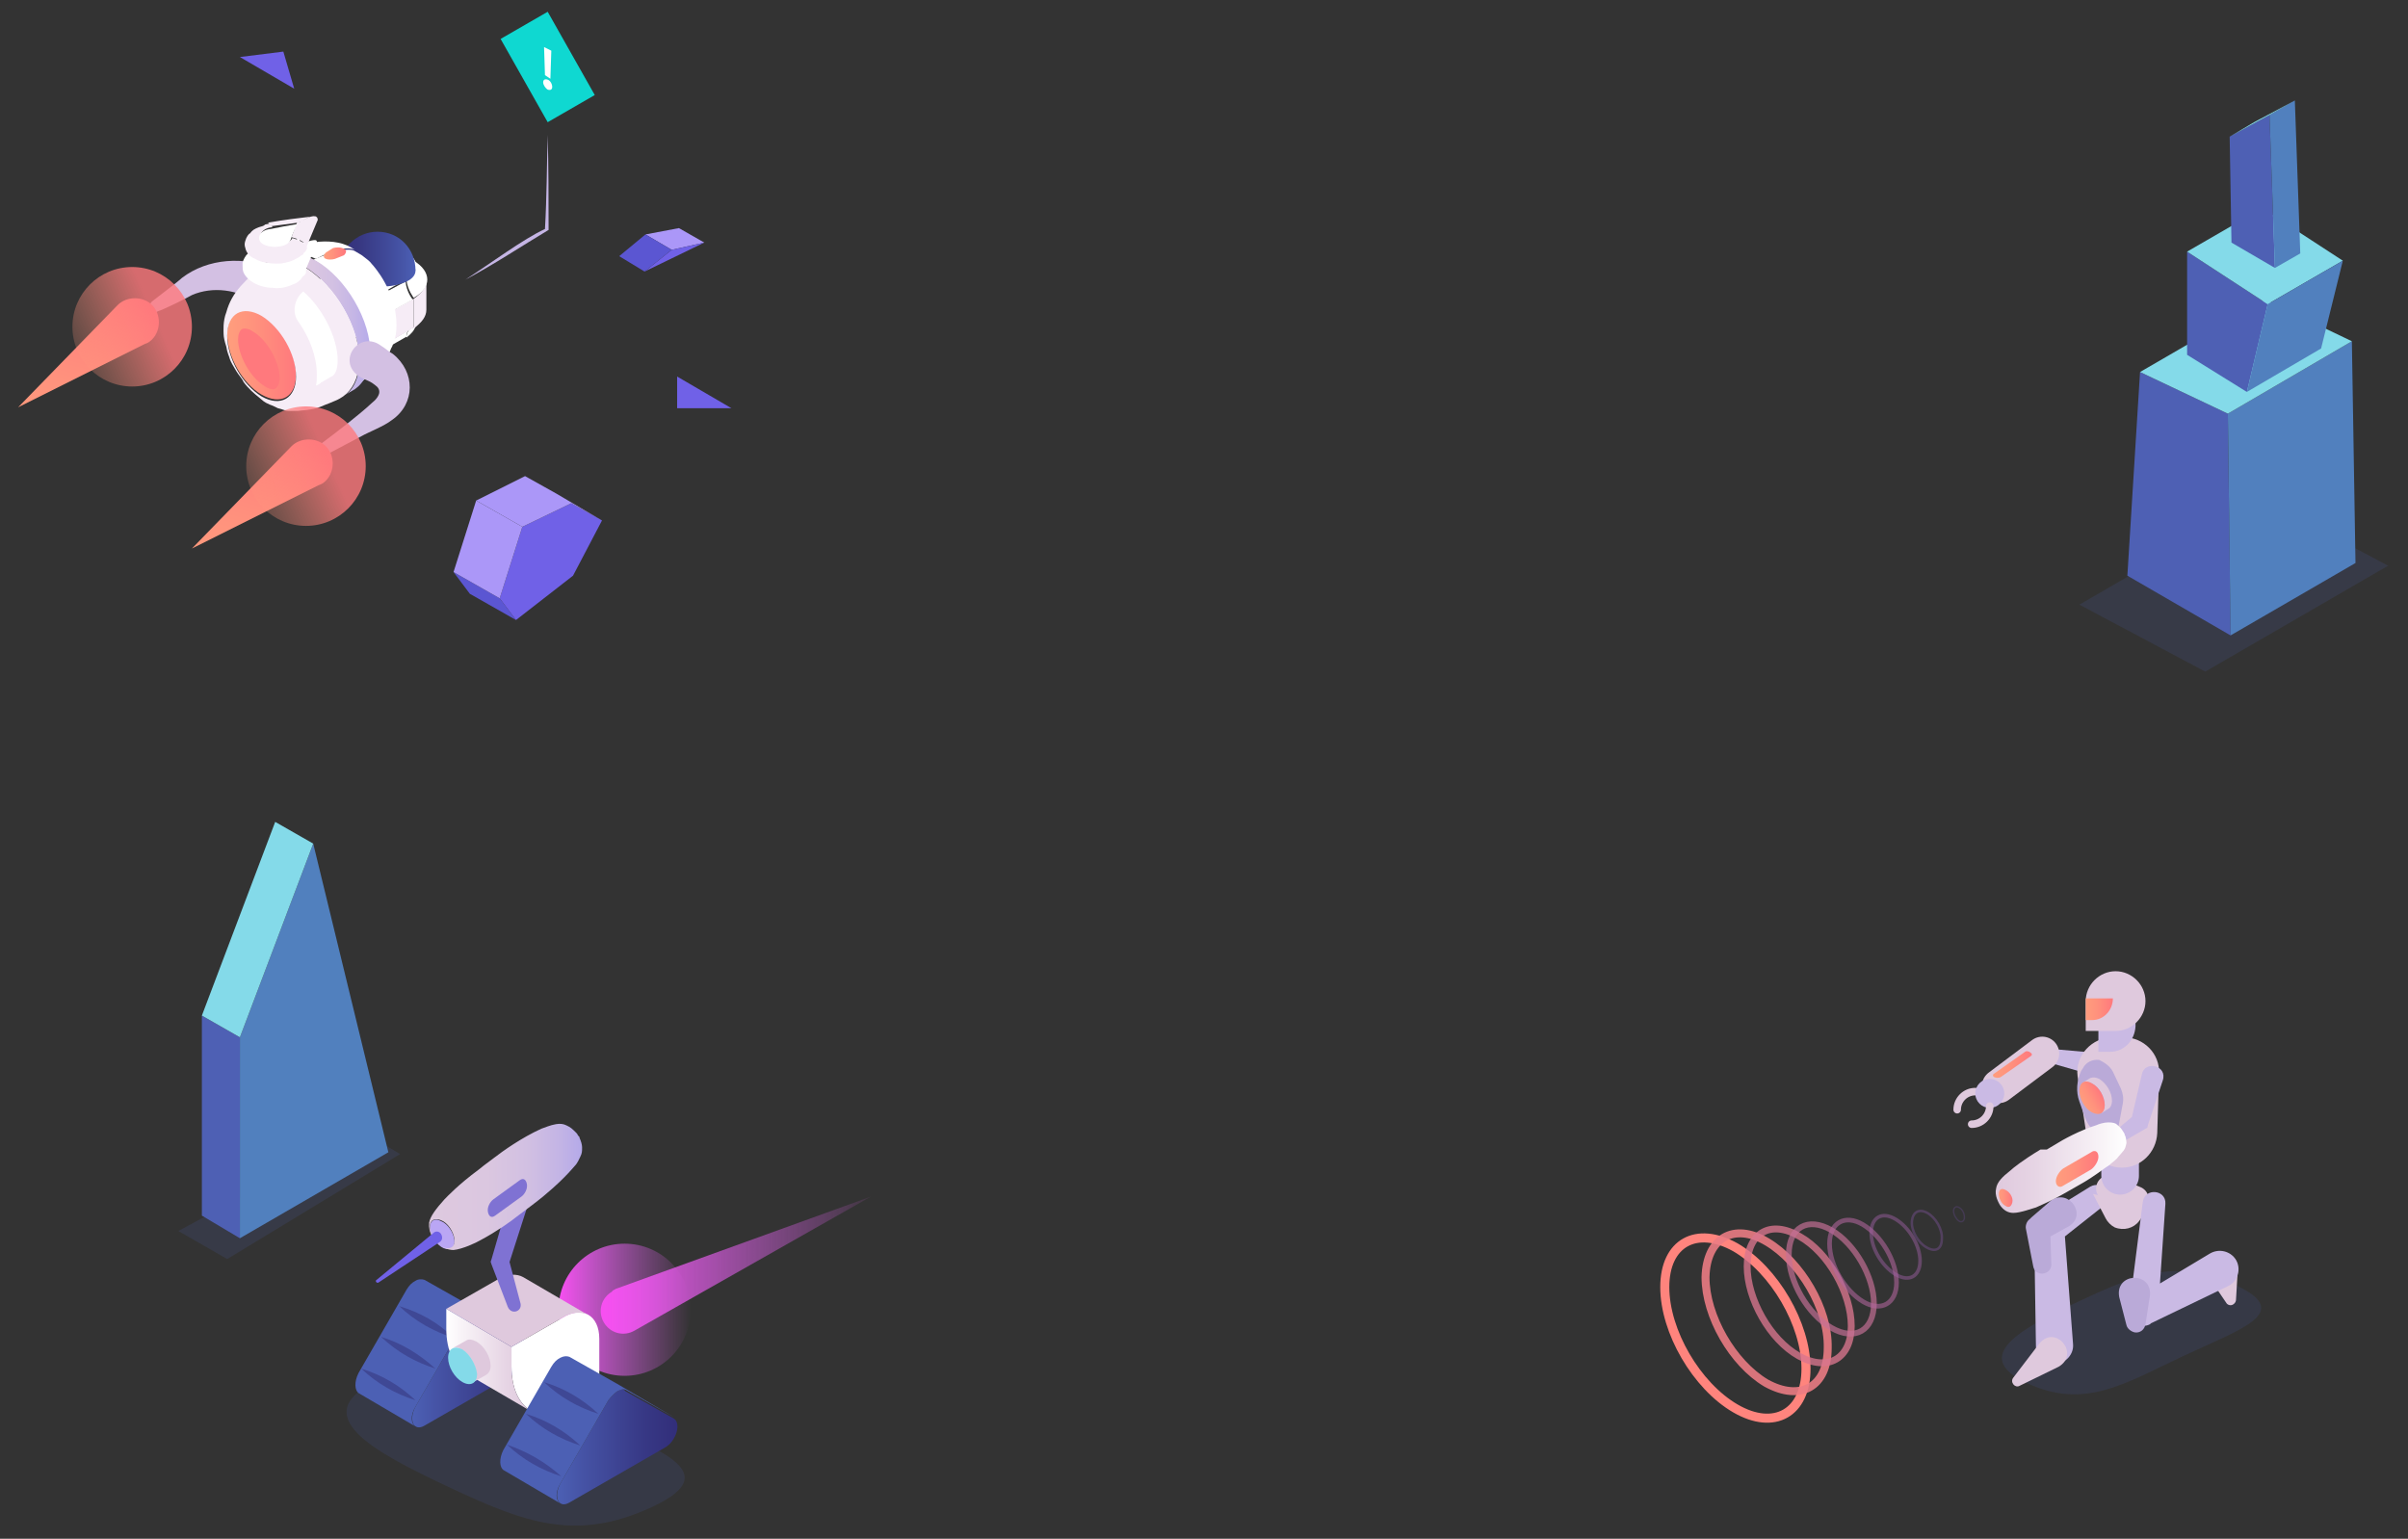 <svg enable-background="new 0 0 266 170" viewBox="0 0 266 170" xmlns="http://www.w3.org/2000/svg" xmlns:xlink="http://www.w3.org/1999/xlink"><rect x="0" y="0" width="266" height="170" fill="#333333" stroke="none"/><linearGradient id="a" gradientUnits="userSpaceOnUse" x1="37.426" x2="45.965" y1="28.65" y2="28.65"><stop offset="0" stop-color="#322e7a"/><stop offset=".261" stop-color="#373781"/><stop offset=".723" stop-color="#434fa0"/><stop offset="1" stop-color="#4c60b5"/></linearGradient><linearGradient id="b" gradientUnits="userSpaceOnUse" x1="29.458" x2="40.924" y1="35.861" y2="35.861"><stop offset="0" stop-color="#dfcae0"/><stop offset=".375" stop-color="#dcc8e1"/><stop offset=".632" stop-color="#d3c1e3"/><stop offset=".853" stop-color="#c4b5e6"/><stop offset="1" stop-color="#b5aaea"/></linearGradient><linearGradient id="c"><stop offset="0" stop-color="#ff9e7d"/><stop offset=".365" stop-color="#ff937d"/><stop offset="1" stop-color="#ff797d"/></linearGradient><linearGradient id="d" gradientUnits="userSpaceOnUse" x1="25.081" x2="32.756" xlink:href="#c" y1="39.181" y2="39.181"/><linearGradient id="e" gradientUnits="userSpaceOnUse" x1="35.844" x2="38.141" xlink:href="#c" y1="28.005" y2="28.005"/><linearGradient id="f" gradientUnits="userSpaceOnUse" x1="7.285" x2="12.068" xlink:href="#c" y1="49.27" y2="32.431"/><linearGradient id="g"><stop offset="0" stop-color="#ff9e7d" stop-opacity="0"/><stop offset=".365" stop-color="#ff937d" stop-opacity=".292"/><stop offset="1" stop-color="#ff797d" stop-opacity=".8"/></linearGradient><linearGradient id="h" gradientTransform="matrix(.273 -.962 -.962 -.273 10065.8 12954.173)" gradientUnits="userSpaceOnUse" x1="9676.099" x2="9684.453" xlink:href="#g" y1="13203.472" y2="13193.514"/><linearGradient id="i" gradientUnits="userSpaceOnUse" x1="26.479" x2="31.263" xlink:href="#c" y1="64.889" y2="48.05"/><linearGradient id="j" gradientTransform="matrix(.273 -.962 -.962 -.273 10065.8 12954.173)" gradientUnits="userSpaceOnUse" x1="9666.396" x2="9674.75" xlink:href="#g" y1="13180.956" y2="13171"/><linearGradient id="k"><stop offset="0" stop-color="#f74ff1"/><stop offset=".214" stop-color="#ef5af3" stop-opacity=".786"/><stop offset=".537" stop-color="#e863f5" stop-opacity=".463"/><stop offset="1" stop-color="#e666f5" stop-opacity="0"/></linearGradient><linearGradient id="l" gradientTransform="matrix(1 0 0 -1 0 172)" gradientUnits="userSpaceOnUse" x1="61.734" x2="76.349" xlink:href="#k" y1="27.3" y2="27.3"/><linearGradient id="m" gradientTransform="matrix(1 0 0 -1 0 172)" gradientUnits="userSpaceOnUse" x1="66.542" x2="98.711" xlink:href="#k" y1="32.228" y2="32.228"/><linearGradient id="n"><stop offset="0" stop-color="#ff9d7d"/><stop offset=".404" stop-color="#ff927d"/><stop offset="1" stop-color="#ff797d"/></linearGradient><linearGradient id="o" gradientTransform="matrix(1 0 0 -1 72.941 172)" gradientUnits="userSpaceOnUse" x1="157.44" x2="160.476" xlink:href="#n" y1="60.5" y2="60.5"/><linearGradient id="p" gradientTransform="matrix(1 0 0 -1 72.941 172)" gradientUnits="userSpaceOnUse" x1="147.209" x2="151.535" xlink:href="#n" y1="54.395" y2="54.395"/><linearGradient id="q" gradientTransform="matrix(1 0 0 -1 72.941 172)" gradientUnits="userSpaceOnUse" x1="157.203" x2="159.138" xlink:href="#n" y1="50.167" y2="51.284"/><linearGradient id="r"><stop offset="0" stop-color="#dfc9dd"/><stop offset=".294" stop-color="#e6d4e4"/><stop offset=".816" stop-color="#f8f3f7"/><stop offset="1" stop-color="#fff"/></linearGradient><linearGradient id="s" gradientTransform="matrix(1 0 0 -1 72.941 172)" gradientUnits="userSpaceOnUse" x1="147.443" x2="161.89" xlink:href="#r" y1="43" y2="43"/><linearGradient id="t" gradientTransform="matrix(1 0 0 -1 72.941 172)" gradientUnits="userSpaceOnUse" x1="147.802" x2="149.304" xlink:href="#n" y1="39.65" y2="39.65"/><linearGradient id="u" gradientTransform="matrix(1 0 0 -1 72.941 172)" gradientUnits="userSpaceOnUse" x1="154.118" x2="158.853" xlink:href="#n" y1="42.859" y2="42.859"/><linearGradient id="v"><stop offset="0" stop-color="#322e7a"/><stop offset=".278" stop-color="#373885"/><stop offset=".771" stop-color="#4552a4"/><stop offset="1" stop-color="#4c60b4"/></linearGradient><linearGradient id="w" gradientTransform="matrix(-1 0 0 -1 10147.589 172)" gradientUnits="userSpaceOnUse" x1="10088.756" x2="10102.053" xlink:href="#v" y1="20.628" y2="20.628"/><linearGradient id="x" gradientTransform="matrix(-1 0 0 -1 10147.589 172)" gradientUnits="userSpaceOnUse" x1="10088.789" x2="10098.266" xlink:href="#r" y1="21.7" y2="21.7"/><linearGradient id="y" gradientTransform="matrix(-1 0 0 -1 10147.589 172)" gradientUnits="userSpaceOnUse" x1="10083.21" x2="10100.185" y1="40.871" y2="40.871"><stop offset="0" stop-color="#b4a9e9"/><stop offset=".147" stop-color="#c3b4e5"/><stop offset=".368" stop-color="#d2c0e2"/><stop offset=".625" stop-color="#dbc7e0"/><stop offset="1" stop-color="#dec9df"/></linearGradient><linearGradient id="z" gradientTransform="matrix(-1 0 0 -1 10147.589 172)" gradientUnits="userSpaceOnUse" x1="10072.734" x2="10086.046" xlink:href="#v" y1="12.147" y2="12.147"/><g enable-background="new"><path d="m45.4 28.8c-.1-.1-.7-.4-1.4-.5-.3 0-.9-.3-1.8-.3-.4 0-1 0-1.8.3-.8.1-1.3.4-1.4.5-.3.2-.4.2-.4.2 2-1.2 5.1-1.2 7.1 0-.1-.2-.1-.2-.3-.2z" fill="#fff"/><path d="m38.7 28.8c-1 .7-2.2 1.3-3.3 2-.3.1-.4.3-.5.3l3.5-2.1c.1-.2.2-.2.3-.2z" fill="#fff"/><path d="m45.4 36.3c.3-.1.5-.3.5-.4v.1c-.1.5-.5.9-1 1.3 0-.6.3-.9.5-1z" fill="#fff"/><path d="m47.1 30.9v3.3c0 .8-.5 1.4-1.4 2.1v-3.3c.9-.6 1.4-1.3 1.4-2.1z" fill="#f6ecf6"/><g fill="#fff"><path d="m42.1 38.3c1-.7 2.2-1.3 3.3-2-.3.1-.5.4-.5.9l-2.8 1.6c0-.5 0-.5 0-.5z"/><path d="m35.5 34.3c1.7 1 3.5 2.1 5.2 3 .5.3.9.5 1.4.8v.7l-5.5-3.1c-.2-.7-.7-1.1-1.1-1.4z"/><path d="m45.9 29.1c0 .1 0 .1 0 0 0 .1-.1-.1-.5-.4.1.1.3.1.3.1 2 1.2 2 3 0 4.1 0 0-.7-.9-.8-2 .8-.4 1.2-1.1 1-1.8z"/><path d="m44.8 27.8c1.6.9 1.6 2.4 0 3.1-.9.5-1.8 1-2.8 1.6-1.8-1-3.7-2.1-5.5-3.1.9-.5 1.8-1 2.8-1.6 1.5-.8 4-.8 5.5 0z"/><path d="m42.1 32.6v2.5l-7.1-4.1s1.3-.5 1.6-1.6z"/></g><path d="m45.7 33v3.2l-3.6 2.1v-3.3z" fill="#f6ecf6"/><path d="m42.1 35v3.3l-7.2-4.1v-3.3z" fill="#fff"/><path d="m44.8 31.1c.1 1.2.8 2 .8 2l-3.6 2s0-1.2 0-2.5z" fill="#fff"/></g><path d="m45.9 29.9c0 2.4-8.5 2.4-8.5 0s2-4.3 4.3-4.3c2.4 0 4.2 1.9 4.2 4.3z" fill="url(#a)"/><path d="m16.8 33.3c.5-.4 2.9-2.2 3.3-2.6 2.9-2.2 6.9-2.4 10.2-1 2.8 1.3.5 5.1-2 3.7-2-1.4-4.8-1.8-7.1-.8-.5.3-3.1 1.6-3.8 1.8-.6.6-1.2-.6-.6-1.1z" fill="#d3c0e3"/><g enable-background="new"><path d="m30.6 28.3c.5-.3.8-.4 1-.5.8-.4.9-.4 1.6-.7.1 0 1-.3 2.1-.4 1.4-.1 2.8.1 3.9.9-.8-.4-2.4 0-4.3 1-1.7-.8-3.1-.8-4.3-.3z" fill="#fff"/><path d="m39.3 27.8c.5.3.7.4.8.5.5.4.7.5 1 .9.1.1.8.9 1.4 2 .5.9 1.3 2.6 1.3 4.7 0 .8-.1 1.4-.3 1.8-.1.3-.1.5-.3.8-.1.3-.3.7-.5 1-.3.4-.4.5-.7.9-.4.4-.8.8-.8.8-.5.4-.7.5-1.3 1 0 0-.4.3-1 .7 1-.7 1.7-2 1.7-3.8 0-3.8-2.6-8.5-6-10.4 2.3-1 4-1.4 4.7-.9z" fill="#fff"/><path d="m34.9 28.8c-1.7-.9-3.1-1-4.3-.4l-1.2.7c1-.7 2.6-.5 4.3.4 3.3 2 6 6.6 6 10.4 0 1.8-.7 3.3-1.7 3.8l1.2-.7c1-.7 1.7-2 1.7-3.8.1-3.8-2.7-8.5-6-10.4z" fill="url(#b)"/><path d="m28.9 34.7c2.1 1.2 3.8 4.2 3.8 6.7s-1.7 3.4-3.8 2.2-3.8-4.2-3.8-6.7c0-2.4 1.7-3.3 3.8-2.2z" fill="url(#d)"/><path d="m30.2 43c-.1 0-.5 0-.9-.3-1.6-.9-3-3.4-3-5.2 0-.4.1-1.2.7-1.2.1 0 .5 0 .9.3 1.6.9 3 3.4 3 5.2 0 .4-.2 1.2-.7 1.2z" fill="#ff797d"/><path d="m33.8 29.6c-1.7-.9-3.3-1-4.3-.4-.5.3-.9.5-1.7 1.2-.4.3-.8.8-1.2 1.2-.8.9-1.3 1.8-1.6 2.9-.4 1-.3 2.1-.3 2.4s.1.8.3 1.4c.1.7.3 1 .4 1.4.1.3.4.8.7 1.3s.7.9.8 1.2c.5.7 1.2 1.3 1.7 1.7s.5.5 1.2.8c.3.1.7.3.9.4.5.1.8.3 1.2.3h1s.8-.1 1-.1c.5-.1.9-.1 1.6-.4 0 0 .7-.3 1-.4.7-.3.8-.3 1.4-.7 1-.7 1.7-2 1.8-3.8.1-3.8-2.7-8.4-5.9-10.4zm-4.9 14.2c-2.1-1.3-3.8-4.2-3.8-6.7s1.7-3.4 3.8-2.2c2.1 1.3 3.8 4.2 3.8 6.7 0 2.4-1.7 3.4-3.8 2.2z" fill="#f6ecf6"/><path d="m34.9 42.6c.1-.4.1-.8.1-1.2 0-2-.8-4.1-2-5.8-.8-1-.5-2.6.5-3.4 2.1 1.8 3.8 5.1 3.8 7.6 0 1-.3 1.7-.7 1.8-.7.4-.7.4-1.2.7.1 0-.2.2-.5.3z" fill="#fff"/></g><path d="m38 27.5c.3.1.3.4 0 .7l-1 .4c-.3.1-.8.1-1 0-.3-.1-.3-.4 0-.7l.8-.5c.4-.1.9-.1 1.2.1z" fill="url(#e)"/><path d="m35.5 49c1.6-1.2 4.1-3.1 5.6-4.5.4-.3.8-.8.8-1.2 0-.5-.4-.7-.8-1-.5-.3-.9-.4-1.4-.7-2.6-1.7 0-5.2 2.4-3.4.5.3.9.7 1.3.9 2.5 2 2.5 5.5-.1 7.3-.9.7-2.5 1.3-3.4 1.8l-3.4 1.8c-.9.6-1.7-.4-1-1z" fill="#d3c0e3"/><path d="m2 45 11-11.3c1-1 2.8-1 3.8 0s1 2.8 0 3.8c-.3.3-.5.4-.8.5z" fill="url(#f)"/><circle cx="14.6" cy="36.1" fill="url(#h)" r="6.6"/><path d="m21.2 60.6 11-11.3c1-1 2.8-1 3.8 0s1 2.8 0 3.8c-.3.3-.5.4-.8.5z" fill="url(#i)"/><circle cx="33.8" cy="51.5" fill="url(#j)" r="6.6"/><g enable-background="new"><path d="m33.5 28.3c-.1.1-.3.3-.4.4v.1h-.1c.1-.1.4-.4.5-.5z" fill="#fff"/><path d="m33.2 28.6c.1 0 .1-.1.3-.1-.3.1-.4.3-.7.5v-.1c.3-.3.4-.3.4-.3z" fill="#fff"/><path d="m33.2 24.5c-.1 0-.1.1-.3.1-.9.1-2.1.3-3 .4-.1-.3-.3-.4-.3-.4 1.7-.3 3.3-.5 5-.7-.3 0-.5.1-1 .4-.2.2-.2.2-.4.2z" fill="#f6ecf6"/><path d="m33.5 26c-.1.1-.3.3-.4.4v.3s0 0 .1.1h.1.1c.7-.1 1.6-.5 1.6-.1 0 .1 0 .3-.1.4-.4 1-.9 2.1-1.3 3.1 0-.1 0-.1 0-.3 0-.7-1.4-.8-1.4-1.4 0 0 0 0 0-.1s.1-.3.1-.3c0-.1.1-.3.1-.3 0-.1.1-.3.1-.3 0-.1.1-.1.1-.3 0-.1.1-.1.1-.3 0 0 0-.1.1-.3 0 0 0 0 0-.1 0 0 0 0 0-.1v-.1c.4-.1.6-.2.7-.3z" fill="#fff"/><path d="m32.8 24.6c.3-.1.4-.1.7-.3 1.3-.7 1.6-.4 1.6 0-.4 1-.9 2.1-1.3 3.1.1-.3-.1-.8-1.6-1.2z" fill="#f6ecf6"/><path d="m31 29.1c.3 0 .5-.1.9-.3.1-.1.4-.3.5-.5v.1c0 .7 1.4.9 1.4 1.4v.3c0 .1-.1.3-.3.4-.1.1-.1.1-.3.4-.3.3-.7.5-.8.5-.8.4-1.7.5-2.2.4-1.6 0-2.9-.8-3.3-1.7-.1-.3-.1-.4-.1-.7 0-.1 0-.3 0-.4 0 0 .1-.4.4-.8.1-.1.3-.3.3-.3.3-.1.4-.3.5-.3.3-.1.4-.1.7-.3.3-.1.4-.1.8-.1 0 0 .1.1.3.1-.1 0-.3 0-.5.1-.1 0-.3 0-.3.1-.1 0-.3.1-.3.1s-.3.1-.3.3c0 .1-.1.1-.1.3v.1s.1.3.4.4c.7.4 1.6.4 2.3.4z" fill="#fff"/><path d="m27.1 27.4c-.1-.3-.1-.5 0-.8.1-.4.4-.8.5-.8.3-.4.5-.5 1-.7.3-.1.5-.1.7-.3.1 0 .4-.1.5-.1 0 0 .1.1.3.4-1.3.1-1.8 1.2-.8 1.7.9.5 2.6.3 3-.5 1.4.4 1.7.9 1.6 1.2-.1.1-.1.3-.3.4-.1.1-.1.3-.3.3-.3.3-.7.4-.8.5-.8.4-1.7.4-2.2.4-1.2 0-2-.4-2.1-.5-.6-.2-1-.7-1.1-1.2z" fill="#f6ecf6"/><path d="m32.8 24.8c.3-.5-.3.5-.7 1.7-.3.8-2 1-3 .5-.9-.5-.5-1.6.8-1.7 1.9-.4 3.9-.7 2.9-.5z" fill="#fff"/></g><path d="m60.5 1.3 5.2 9.2-5.2 3-5.2-9.2z" fill="#0fd8d1"/><path d="m60.2 8.3.6.4.1-3.1-.8-.4z" fill="#fff"/><path d="m60.5 8.8c-.3-.1-.5 0-.5.3s.3.7.5.8c.3.1.5 0 .5-.3s-.2-.7-.5-.8z" fill="#fff"/><path d="m60.5 14.9c.1 3.5.1 6.9.1 10.5-3 1.8-6 3.8-9.2 5.5 2.8-1.8 6.4-4.5 8.8-5.6.2-3.5.2-6.9.3-10.4z" fill="#c5b5e5"/><g enable-background="new"><path d="m74.2 27.6-2.9-1.7 3.7-.7 2.8 1.6z" fill="#ab97f8"/><path d="m74.2 27.6 3.6-.8-6.6 3.2z" fill="#7061e7"/><path d="m71.2 30-2.8-1.7 2.9-2.4 2.9 1.7z" fill="#5b56d2"/></g><g enable-background="new"><path d="m57 68.5-5.1-2.9-1.8-2.4 5.1 2.9z" fill="#5b56d2"/><path d="m57.7 58.2 5.4-2.6 3.4 1.9-3.2 6.1-6.3 4.9-1.8-2.4z" fill="#7061e7"/><g fill="#ab97f8"><path d="m61.4 54.5-3.4-1.9-5.4 2.7 5.1 2.9 5.4-2.6 3.4 1.9z"/><path d="m55.2 66.1-5.1-2.9 2.5-7.9 5.1 2.9z"/></g></g><path d="m80.8 45.1h-6v-3.5z" fill="#7061e7"/><path d="m26.5 6.3 4.8-.6 1.2 4.1z" fill="#7061e7"/><g enable-background="new"><path d="m25.1 139.1-5.4-3.1 20.3-11 4.2 2.5z" fill="#4e60b4" opacity=".16"/><path d="m26.5 136.8-4.2-2.5v-22.1l4.2 2.4z" fill="#4e60b4"/><path d="m34.6 93.2 8.3 34.1-16.4 9.5v-22.2z" fill="#5180be"/><path d="m26.5 114.6-4.2-2.4 8.1-21.4 4.2 2.4z" fill="#84dae9"/></g><g enable-background="new"><path d="m229.7 66.8 20.2-11.7 13.9 7.4-20.2 11.7z" fill="#4e60b4" opacity=".16"/><path d="m246.1 45.7.3 24.5-11.4-6.6 1.4-22.5z" fill="#4e60b4"/><path d="m246.1 45.7 13.7-8 .4 24.5-13.8 8z" fill="#5180be"/><path d="m236.4 41.1 13.8-8 9.6 4.6-13.7 8z" fill="#84dae9"/></g><g enable-background="new"><path d="m241.6 27.8 8.9 5.8-2.3 9.7-6.6-4.1z" fill="#4e60b4"/><path d="m241.6 27.8 8.3-4.8 8.9 5.8-8.3 4.8z" fill="#84dae9"/><path d="m250.5 33.6 8.3-4.8-2.4 9.7-8.2 4.8z" fill="#5180be"/></g><g enable-background="new"><path d="m250.7 12.7.6 16.9-4.8-2.8-.2-11.7z" fill="#4e60b4"/><path d="m250.7 12.7 2.8-1.6.6 16.9-2.8 1.6z" fill="#5180be"/><path d="m246.3 15.1 2.7-1.6 4.5-2.4-2.8 1.6z" fill="#84dae9"/></g><circle cx="69" cy="144.7" fill="url(#l)" r="7.3"/><path d="m68 142.4 28.2-10.2-26.1 14.8c-1.2.7-2.7.3-3.4-.9s-.3-2.7.9-3.4c.1-.2.3-.2.4-.3z" fill="url(#m)"/><path d="m223.9 152.8c-6.4-3-.5-6.1 5.9-9.1s10.8-4.7 17.2-1.7.6 4.8-5.8 7.8-10.9 6-17.3 3z" fill="#4e60b4" opacity=".15"/><path d="m247.2 140.2-.2 3.4c0 .3-.3.6-.6.6-.2 0-.4-.1-.5-.3l-1.9-2.8c-1.6-2.7 3.1-4 3.2-.9z" fill="#dfc9dd"/><path d="m230.9 131.1-5.5 3.4c-.5.3-.7.8-.7 1.4l.2 12.8c0 1.2 1 2.1 2.2 2 1.1-.1 2-1.1 1.9-2.2l-.9-11.9 4.3-3.4c1.2-.9-.1-2.9-1.5-2.1z" fill="#cabae4"/><path d="m233 131.3 2.9 1.2" fill="none" stroke="#dfc9dd" stroke-linecap="round" stroke-miterlimit="10" stroke-width="2.91"/><path d="m237.3 133.5-1 1.4c-.6.8-1.7 1.1-2.7.7-.4-.2-.8-.6-1-1l-1.4-2.7z" fill="#dfc9dd"/><path d="m234.2 125.8v4.1" fill="none" stroke="#cabae4" stroke-linecap="round" stroke-miterlimit="10" stroke-width="4.157"/><path d="m231.3 116.3-5.6-.5c-.1-.1-.3 0-.5.1l-4.7 3.8c-.4.3.1 1 .5.7l4.7-3.2 5.2 1.5c1.7.5 2.2-2.2.4-2.4z" fill="#cabae4"/><path d="m234.4 129c-2 0-3.7-1.5-3.9-3.5l-1-6.6c-.3-2.3 1.6-4.3 3.9-4.3h1.2c2.2 0 4 1.8 3.9 4l-.2 6.6c-.1 2.1-1.8 3.8-3.9 3.8z" fill="#dfc9dd"/><path d="m233.1 116.2h-1.3v-4.1h4.1v1.3c-.1 1.6-1.3 2.8-2.8 2.8z" fill="#cabae4"/><path d="m233.7 113.9h-3.3v-3.3c0-1.8 1.5-3.3 3.3-3.3 1.8 0 3.3 1.5 3.3 3.3 0 1.8-1.5 3.3-3.3 3.3z" fill="#dfc9dd"/><path d="m236.6 118.7-1.1 4.7-4.5 3.8c-.4.3.1 1 .5.7l5.5-3.2.2-.1.1-.4 1.6-4.8c.6-1.7-2-2.3-2.3-.7z" fill="#cabae4"/><path d="m231.1 112.7h-.7v-2.4h3c0 1.3-1 2.4-2.3 2.4z" fill="url(#o)"/><path d="m227.4 151-4.3 2.1c-.5.3-1.1-.4-.7-.9l2.9-3.8c1.8-2.1 4.5 1.2 2.1 2.6z" fill="#dfc9dd"/><path d="m216.2 122.6c0-1.1.9-2 2-2" fill="none" stroke="#dfc9dd" stroke-linecap="round" stroke-miterlimit="10" stroke-width=".831"/><path d="m225.6 116.4-4.8 3.6" style="fill:none;stroke:#dfc9dd;stroke-width:3.741;stroke-linecap:round;stroke-linejoin:round;stroke-miterlimit:10"/><circle cx="219.8" cy="120.8" fill="#cabae4" r="1.6"/><path d="m219.8 122.2c0 1.1-.9 2-2 2" fill="none" stroke="#dfc9dd" stroke-linecap="round" stroke-miterlimit="10" stroke-width=".831"/><path d="m224.3 116.3c.2.1.2.3 0 .4l-3.3 2.3c-.2.1-.5.1-.7 0-.2-.1-.2-.3 0-.4l3.4-2.4c.1-.1.4-.1.6.1 0-.1 0-.1 0 0z" fill="url(#p)"/><path d="m247 139.2c-.6-1-1.9-1.3-2.9-.7l-5.5 3.3.6-8.8c.1-1.6-2.3-1.8-2.5-.2l-1.5 11.8c-.2 1.3 1.2 2.3 2.3 1.7l.1-.1 8.5-4.1c1.1-.5 1.5-1.9.9-2.9z" fill="#cabae4"/><path d="m237.5 143.1-.5 3.2c-.1.6-.6 1-1.2.9-.4-.1-.8-.4-.9-.8l-.8-3.1c-.5-2.7 3.6-2.9 3.4-.2z" fill="#baaad8"/><path d="m226.6 132.6-2.2 1.9-.2.2c-.3.2-.5.7-.4 1.1l.8 4.1c.2 1.2 2 1 2-.2l-.1-3.1 2-1.1c2.1-1.2.1-4.2-1.9-2.9z" fill="#baaad8"/><path d="m233.4 118.4.9 1.9c.2.5.3 1 .2 1.6l-.6 3.2c-.1.6-.7.9-1.3.7-1.1-.4-1.9-1.3-2.3-2.4l-.6-1.7c-.4-1.1-.3-2.3.2-3.4l.2-.3c.3-.6 1-1 1.8-.9.6.3 1.2.7 1.5 1.3z" fill="#baaad8"/><path d="m231.9 119.2c-.4-.2-.7-.2-1-.1l-.8.5c.2-.1.6-.1 1 .1.8.4 1.4 1.5 1.4 2.4 0 .4-.2.7-.4.9l.8-.5c.2-.1.4-.4.4-.9 0-.9-.6-1.9-1.4-2.4z" fill="#dfc9dd"/><path d="m231.1 119.7c.8.4 1.4 1.5 1.4 2.4s-.6 1.2-1.4.8-1.4-1.5-1.4-2.4.6-1.3 1.4-.8z" fill="url(#q)"/><path d="m225.4 127c-2 1.2-3.1 2.1-3.3 2.3-.9.7-1.5 1.3-1.6 2-.2.8.3 1.6.4 1.8.4.6.9.9 1.5.9.8 0 2.1-.5 2.5-.6 1.4-.6 2.9-1.4 3.4-1.7l1.4-.8c1.8-1 2.8-1.9 3.2-2.1.6-.5 1-.8 1.1-1 .2-.2.5-.6.6-.7.2-.3.2-.4.3-.8 0-.1 0-.3-.1-.7 0 0 0-.1-.1-.2v-.1c0-.1-.1-.1-.1-.2 0 0-.1-.1-.2-.3-.2-.3-.5-.5-.6-.6-.1-.1-.4-.2-.9-.2s-1.1.2-1.3.3c-1.9.6-3.7 1.6-4.5 2.1l-1 .6z" fill="url(#s)"/><path d="m221.5 133.2c-.4-.2-.7-.8-.7-1.3s.3-.7.8-.4c.4.2.8.8.7 1.3s-.4.7-.8.4z" fill="url(#t)"/><path d="m231 127.3c.4-.3.8-.1.8.5 0 .5-.4 1.1-.8 1.4l-3.1 1.8c-.4.3-.8 0-.8-.5s.4-1.1.8-1.4z" fill="url(#u)"/><g fill="none" stroke-miterlimit="10"><path d="m191.7 137.8c4.3 2.5 7.8 8.5 7.8 13.4s-3.5 6.9-7.8 4.4-7.8-8.5-7.8-13.4 3.5-6.8 7.8-4.4z" stroke="#ff847d"/><path d="m195.2 137.2c3.7 2.2 6.8 7.4 6.7 11.7 0 4.3-3 6-6.8 3.9-3.7-2.2-6.7-7.4-6.7-11.7.1-4.3 3.1-6.1 6.8-3.9z" opacity=".891" stroke="#ec7d85" stroke-width=".878"/><path d="m198.8 136.6c3.2 1.8 5.7 6.3 5.7 9.9s-2.6 5.1-5.8 3.3-5.7-6.3-5.7-9.9c0-3.7 2.6-5.2 5.8-3.3z" opacity=".783" stroke="#d9768e" stroke-width=".757"/><path d="m202.3 135.9c2.6 1.5 4.7 5.2 4.7 8.1 0 3-2.1 4.2-4.7 2.7s-4.7-5.1-4.7-8.1 2.1-4.2 4.7-2.7z" opacity=".674" stroke="#c66f96" stroke-width=".635"/><path d="m205.8 135.3c2 1.2 3.7 4 3.7 6.4 0 2.3-1.7 3.3-3.7 2.1s-3.7-4-3.7-6.4c0-2.3 1.7-3.3 3.7-2.1z" opacity=".566" stroke="#b4679f" stroke-width=".514"/><path d="m209.4 134.7c1.5.9 2.7 2.9 2.7 4.6s-1.2 2.4-2.7 1.5-2.7-2.9-2.7-4.6 1.2-2.4 2.7-1.5z" opacity=".457" stroke="#a160a7" stroke-width=".393"/><path d="m212.9 134c.9.5 1.7 1.8 1.6 2.9 0 1.1-.7 1.5-1.7.9-.9-.5-1.7-1.8-1.6-2.9.1-1 .8-1.4 1.7-.9z" opacity=".349" stroke="#8e59b0" stroke-width=".271"/><path d="m216.4 133.4c.4.2.6.7.6 1.1s-.3.6-.6.4-.6-.7-.6-1.1.3-.6.6-.4z" opacity=".24" stroke="#7b52b8" stroke-width=".149"/></g><path d="m41.9 152.4c-8.4 3.9-.6 8 7.7 11.9s14 6.1 22.4 2.2.7-6.3-7.6-10.2c-8.4-3.9-14.2-7.8-22.5-3.9z" fill="#4e60b4" opacity=".15"/><g enable-background="new"><path d="m52.2 145.2c-.3.2-.7.6-1 1l-5.3 9.2c-.8 1.5-.2 2.8 1 2.1l10.6-6.1c1.2-.7 1.8-2.7.9-3.2l-5.3-3c-.2-.2-.6-.2-.9 0z" fill="url(#w)"/><path d="m39.6 151.7 5.3-9.2c.3-.5.6-.8 1-1 .3-.2.7-.2 1-.1l5.3 3 6.3 3.7-5.3-3c-.3-.2-.6-.1-1 .1-.3.2-.7.6-1 1l-5.3 9.2c-.6 1-.5 1.9 0 2.2l-6.3-3.7c-.4-.3-.5-1.2 0-2.2z" fill="#4c60b4"/></g><path d="m45.9 154.7c-2.2-.7-4.2-1.8-6-3.5 2.3.7 4.3 1.9 6 3.5z" fill="#3f4895"/><path d="m48.1 151.2c-2.2-.7-4.2-1.8-6-3.5 2.3.7 4.2 1.9 6 3.5z" fill="#3f4895"/><path d="m50.1 147.8c-2.2-.7-4.2-1.8-6-3.5 2.3.7 4.3 1.8 6 3.5z" fill="#3f4895"/><g enable-background="new"><path d="m56.5 148.8v2.2c0 4.9 3.5 6.9 7.8 4.4l1.9-1.1v-6.4c0-2.6-1.9-3.7-4.1-2.3z" fill="#fff"/><path d="m56.5 148.8v2.2c0 2.5.9 4.2 2.3 5l-7.2-4.2c-1.4-.8-2.3-2.5-2.3-5v-2.2z" fill="url(#x)"/><path d="m54.9 141.4c1.1-.7 2.2-.7 2.9-.3l7.2 4.2c-.7-.4-1.8-.4-2.9.3l-5.6 3.2-7.2-4.2z" fill="#dfc9dd"/></g><path d="m56.1 144.4-1.8-4.7-.1-.3.1-.3 3.2-11c.5-1.5 2.7-.8 2.2.7l-3.5 10.9v-.6l1.3 4.9c.2.9-1 1.3-1.4.4z" fill="#7f72d3"/><g enable-background="new"><path d="m48.7 134.9c.8.3 1.4 1.3 1.5 2.1s-.4 1.2-1.2.9c-.7-.3-1.4-1.3-1.5-2.1-.1-.9.5-1.3 1.2-.9z" fill="#baa6f4"/><path d="m52.9 129.2c-2.3 1.7-3.5 3-3.8 3.3-.9 1-1.6 1.9-1.7 2.6-.1 1 .5 1.9.8 2.1.6.6 1.2.9 1.9.9 1-.1 2.5-.8 3-1.1 1.7-.9 3.4-2.1 4-2.6l1.6-1.2c2-1.5 3.2-2.7 3.6-3.1.7-.7 1.1-1.2 1.2-1.3.3-.3.5-.8.6-1 .2-.4.2-.6.2-1 0-.1 0-.4-.2-.9 0 0-.1-.2-.1-.3l-.1-.1c-.1-.1-.1-.2-.2-.3 0 0-.1-.1-.3-.3-.4-.4-.7-.5-.9-.6-.2-.1-.6-.2-1.1-.1-.6.1-1.3.4-1.6.5-2.2 1-4.3 2.5-5.2 3.2l-1.2.9zm-3.9 8.6c-.7-.3-1.4-1.3-1.5-2.1s.4-1.2 1.2-.9 1.4 1.3 1.5 2.1-.4 1.2-1.2.9z" fill="url(#y)"/></g><path d="m41.6 141.4 6.3-5.2c.2-.2.6-.2.8.1s.2.7-.1.9l-6.8 4.5c-.2.1-.4-.2-.2-.3z" fill="#7061e7"/><path d="m54.5 132.5c-.4.3-.7.9-.6 1.4s.4.7.8.4l2.9-2.1c.4-.3.7-.9.6-1.4s-.4-.7-.8-.4z" fill="#7f72d3"/><g enable-background="new"><path d="m51.5 148.1c.3-.2.7-.1 1.1.1.9.5 1.6 1.7 1.6 2.7 0 .5-.2.8-.5 1l-1.6.9c.3-.2.5-.5.5-1 0-1-.7-2.2-1.6-2.7-.4-.3-.8-.3-1.1-.1z" fill="#dfc9dd"/><path d="m51.1 149.1c-.9-.5-1.6-.1-1.6.9s.7 2.2 1.6 2.7 1.6.1 1.6-.9c-.1-1-.8-2.2-1.6-2.7z" fill="#84dae9"/></g><g enable-background="new"><path d="m68.2 153.7c-.3.2-.7.6-1 1l-5.3 9.2c-.8 1.5-.2 2.8 1 2.1l10.6-6.1c1.2-.7 1.8-2.7.9-3.2l-5.3-3c-.2-.3-.6-.2-.9 0z" fill="url(#z)"/><path d="m55.6 160.2 5.3-9.2c.3-.5.6-.8 1-1s.7-.2 1-.1l5.3 3 6.3 3.7-5.3-3c-.3-.2-.6-.1-1 .1-.3.2-.7.6-1 1l-5.3 9.2c-.6 1-.5 1.9 0 2.2l-6.3-3.7c-.4-.3-.5-1.2 0-2.2z" fill="#4c60b4"/></g><path d="m62 163.1c-2.2-.7-4.2-1.8-6-3.5 2.3.8 4.2 1.9 6 3.5z" fill="#3f4895"/><path d="m64.1 159.7c-2.2-.7-4.2-1.8-6-3.5 2.3.7 4.3 1.9 6 3.5z" fill="#3f4895"/><path d="m66.1 156.2c-2.2-.7-4.2-1.8-6-3.5 2.3.7 4.3 1.9 6 3.5z" fill="#3f4895"/></svg>
